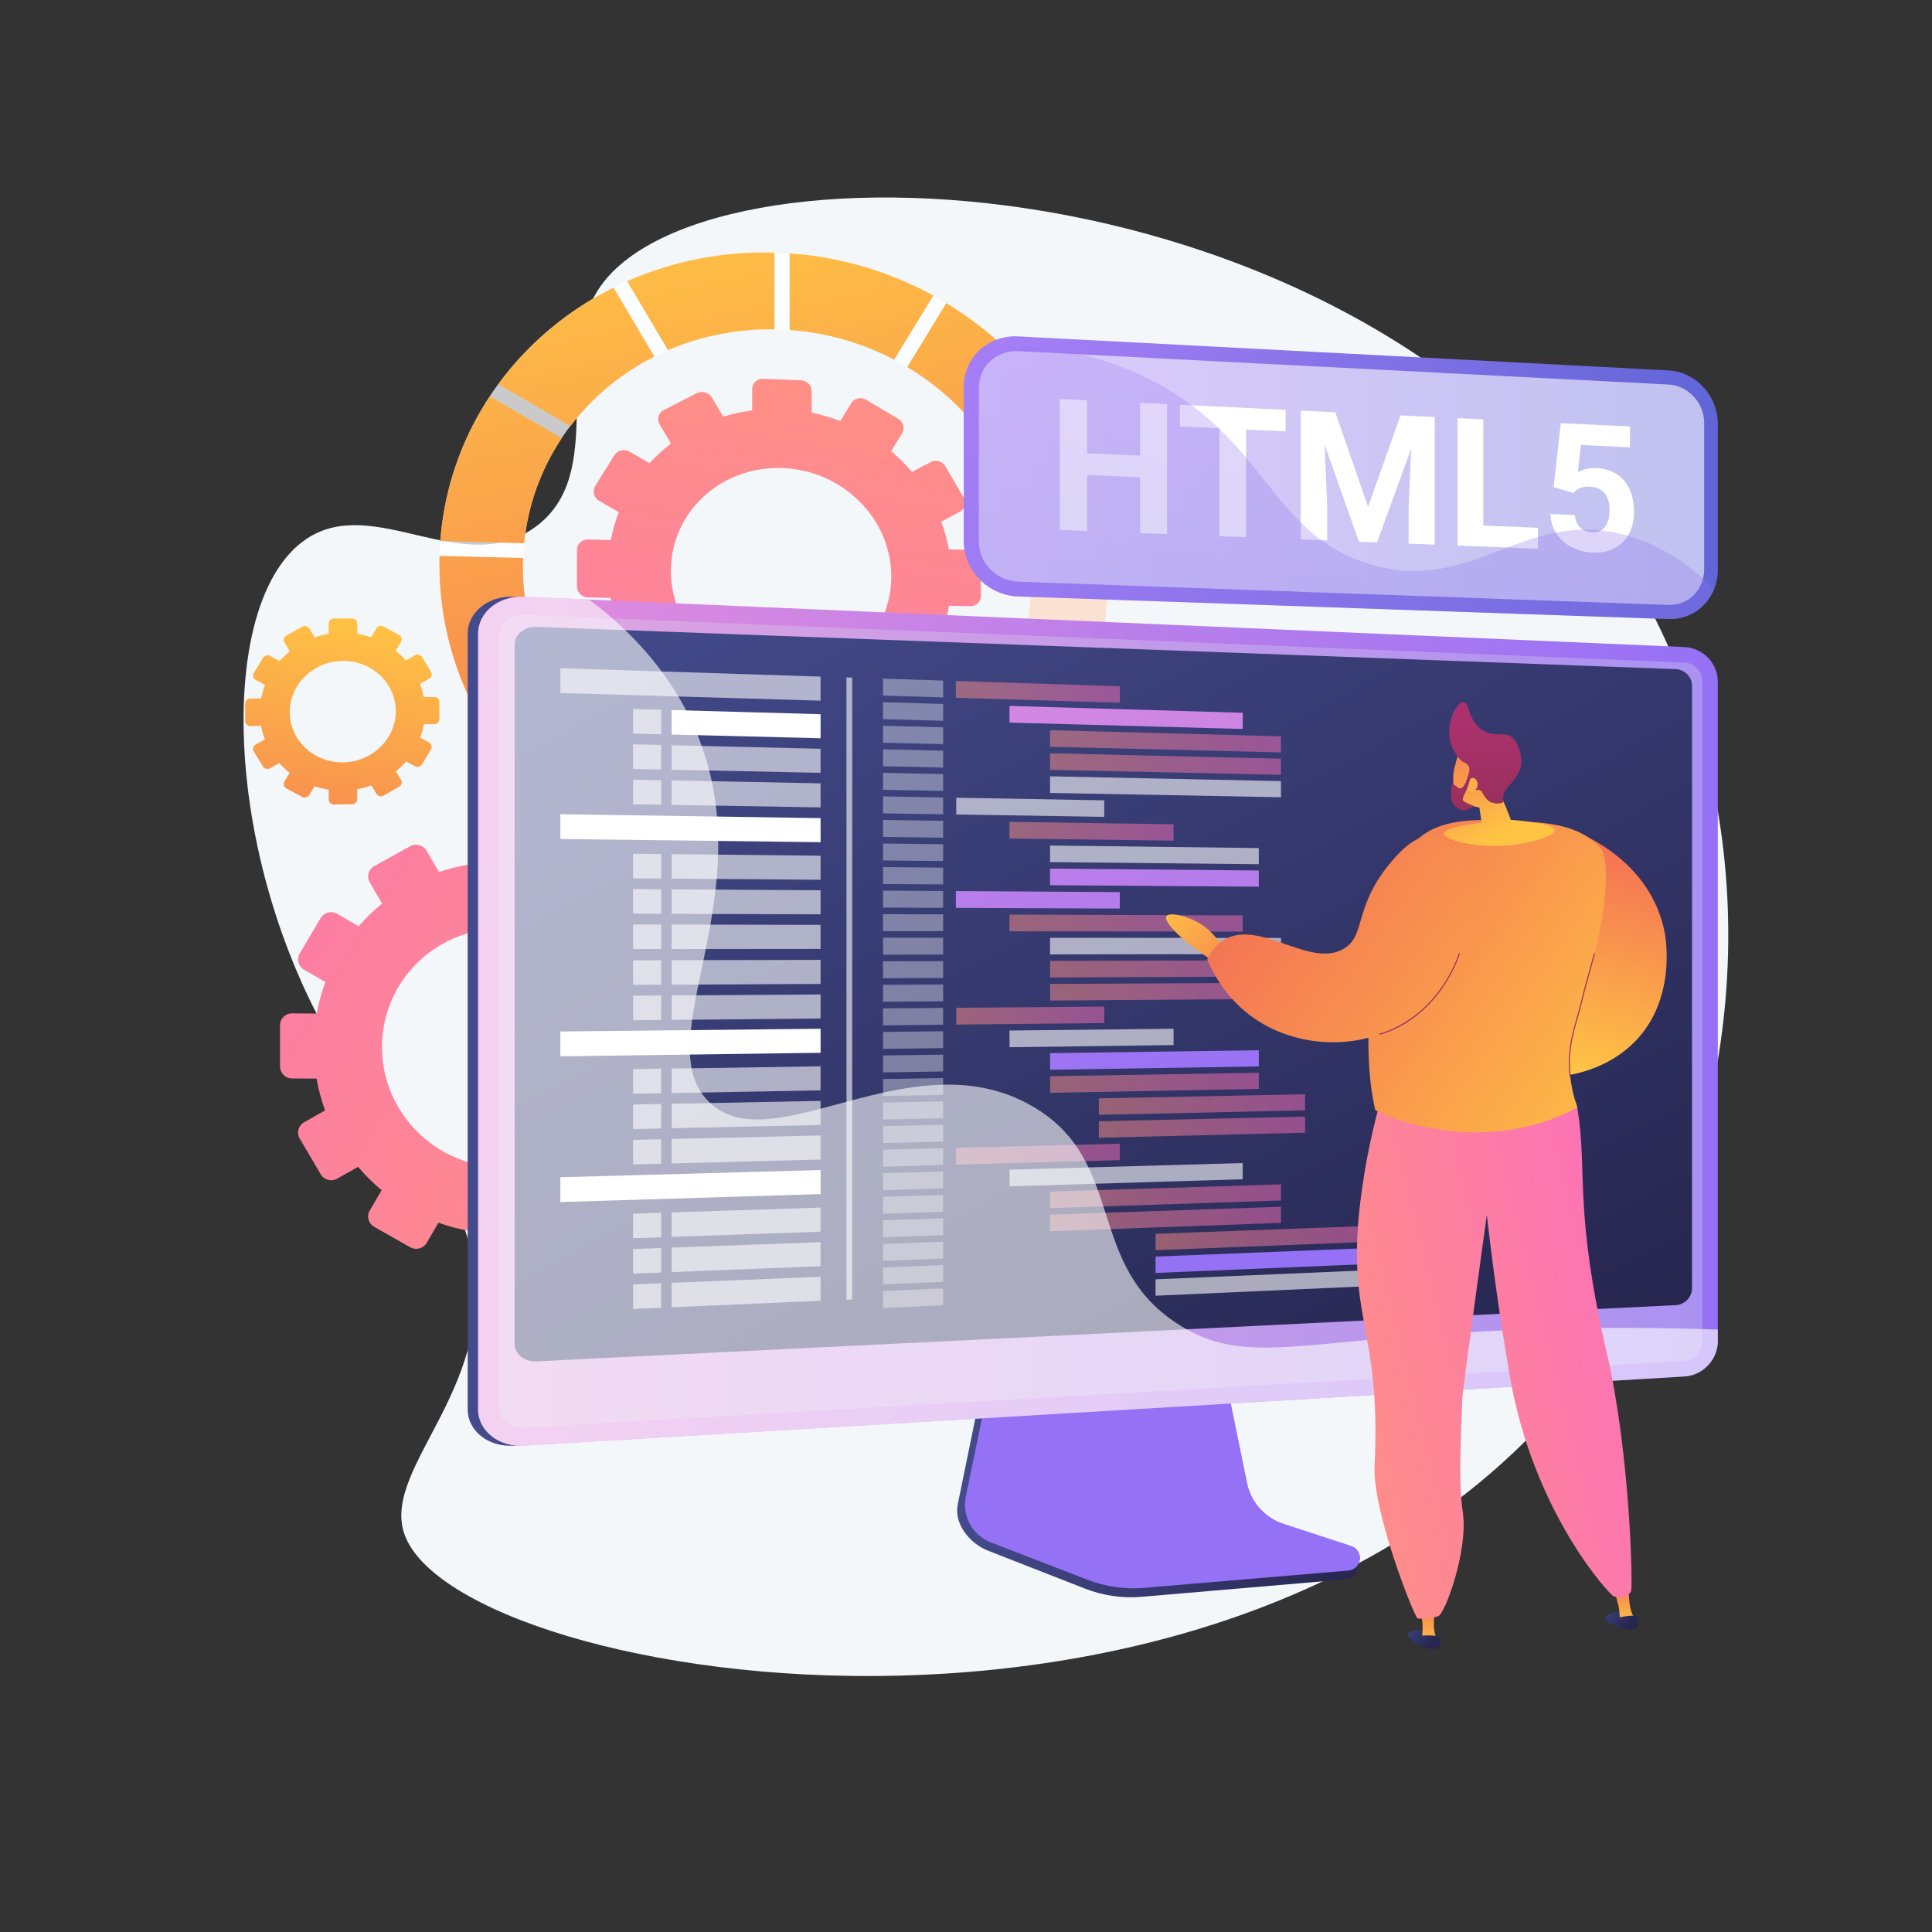 <?xml version="1.0" encoding="utf-8"?>
<!-- Generator: Adobe Illustrator 27.5.0, SVG Export Plug-In . SVG Version: 6.00 Build 0)  -->
<svg version="1.1" xmlns="http://www.w3.org/2000/svg" xmlns:xlink="http://www.w3.org/1999/xlink" x="0px" y="0px"
	 viewBox="0 0 3710 3710" style="enable-background:new 0 0 3710 3710;" xml:space="preserve">
<rect x="0" y="0" width="3710" height="3710" fill="#333333" stroke="none"/>
<g id="Background">
	<g>
		<g>
			<rect style="fill:transparent" width="3710" height="3710"/>
		</g>
	</g>
</g>
<g id="Illustration">
	<g>
		<path style="fill:#F4F7FA;" d="M1153.077,549.893c-95.756,137.08,16.52,359.319-125.565,462.414
			c-138.309,100.356-308.217-64.141-438.564,22.245c-193.363,128.148-158.051,714.527,124.656,1078.857
			c85.02,109.566,156.059,152.198,187.521,276.112c67.56,266.076-169.879,424.354-124.695,555.951
			c101.739,296.307,1666.406,544.944,2294.22-345.558c293.215-415.901,337.086-1016.466,75.108-1472.598
			C2672.367,303.09,1367.936,242.311,1153.077,549.893z"/>
		<g>
			<linearGradient id="SVGID_1_" gradientUnits="userSpaceOnUse" x1="1429.812" y1="2294.869" x2="-76.348" y2="1382.379">
				<stop  offset="0" style="stop-color:#FF9085"/>
				<stop  offset="1" style="stop-color:#FB6FBB"/>
			</linearGradient>
			<path style="fill:url(#SVGID_1_);" d="M1364.048,1952.665l-45.515-0.381c-3.665-20.6-9.011-40.638-16.07-59.889l39.481-22.361
				c10.772-6.101,14.462-19.822,8.244-30.65l-38.924-67.793c-6.232-10.852-20.039-14.724-30.843-8.641l-39.999,22.52
				c-13.334-15.912-28.009-30.69-43.886-44.134l23.203-39.697c6.256-10.704,2.543-24.562-8.296-30.957l-67.913-40.067
				c-10.88-6.419-24.8-2.938-31.088,7.786l-23.354,39.818c-19.335-7.253-39.49-12.837-60.249-16.752v-46.641
				c0-12.521-10.24-22.844-22.879-23.057l-79.206-1.334c-12.692-0.213-22.988,9.794-22.988,22.352v46.779
				c-20.903,3.296-41.236,8.294-60.779,15.005l-23.652-40.794c-6.377-11.001-20.51-14.962-31.57-8.844l-69.285,38.333
				c-11.1,6.141-14.907,20.059-8.495,31.078l23.741,40.809c-16.243,13.17-31.273,27.742-44.951,43.517l-41.132-23.866
				c-11.137-6.462-25.387-2.896-31.823,7.97l-40.298,68.03c-6.453,10.89-2.624,24.948,8.547,31.391l40.841,23.559
				c-7.291,19.425-12.815,39.696-16.603,60.577l-47.169-0.396c-12.912-0.108-23.387,10.072-23.387,22.74v79.214
				c0,12.666,10.475,22.991,23.387,23.062l46.795,0.256c3.681,21.054,9.147,41.508,16.369,61.151l-40.232,22.652
				c-11.171,6.289-15,20.292-8.547,31.272l40.298,68.588c6.437,10.955,20.686,14.718,31.823,8.41l39.927-22.613
				c13.764,16.229,28.954,31.219,45.354,44.824l-22.939,39.112c-6.412,10.93-2.606,24.901,8.495,31.195l69.285,39.292
				c11.06,6.272,25.192,2.504,31.57-8.407l22.65-38.752c19.848,7.153,40.524,12.531,61.781,16.176v44.735
				c0,12.558,10.296,22.709,22.988,22.671l79.206-0.237c12.639-0.038,22.879-10.22,22.879-22.741v-44.603
				c21.111-3.689,41.604-9.096,61.239-16.253l22.364,38.438c6.288,10.809,20.208,14.486,31.088,8.217l67.913-39.127
				c10.84-6.246,14.553-20.052,8.296-30.843l-22.418-38.665c16.033-13.432,30.86-28.213,44.278-44.202l38.823,22.396
				c10.804,6.232,24.611,2.552,30.843-8.214l38.924-67.254c6.218-10.742,2.528-24.514-8.244-30.764l-38.891-22.566
				c6.992-19.268,12.281-39.337,15.841-60.006l45.153,0.247c12.424,0.067,22.492-9.942,22.492-22.357v-77.644
				C1386.54,1962.918,1376.472,1952.769,1364.048,1952.665z M966.395,1782.974c127.519,1.57,230.332,104.936,230.332,230.884
				c0,125.947-102.813,227.894-230.332,227.704c-128.291-0.191-232.863-103.569-232.863-230.9
				C733.532,1883.33,838.104,1781.395,966.395,1782.974z"/>
			<g>
				
					<linearGradient id="SVGID_00000070086604787449921910000017159486712021491078_" gradientUnits="userSpaceOnUse" x1="1561.985" y1="715.158" x2="1338.463" y2="2014.378">
					<stop  offset="0" style="stop-color:#FF9085"/>
					<stop  offset="1" style="stop-color:#FB6FBB"/>
				</linearGradient>
				<path style="fill:url(#SVGID_00000070086604787449921910000017159486712021491078_);" d="M1863.221,1055.994l-41.19-1.128
					c-3.319-18.227-8.16-35.99-14.555-53.091l35.748-18.995c9.748-5.18,13.086-17.202,7.46-26.861l-35.237-60.502
					c-5.644-9.691-18.153-13.375-27.944-8.222l-36.274,19.092c-12.101-14.304-25.422-27.636-39.842-39.819l21.07-34.583
					c5.679-9.322,2.309-21.63-7.532-27.498l-61.718-36.807c-9.898-5.903-22.565-3.119-28.29,6.226l-21.264,34.717
					c-17.615-6.813-35.987-12.171-54.92-16.067v-41.273c0-11.08-9.343-20.437-20.877-20.899l-72.371-2.896
					c-11.611-0.465-21.032,8.182-21.032,19.313v41.461c-19.135,2.485-37.758,6.493-55.667,12.038l-21.686-36.688
					c-5.85-9.897-18.816-13.715-28.965-8.522l-63.654,32.575c-10.209,5.224-13.709,17.511-7.813,27.435l21.83,36.739
					c-14.932,11.374-28.757,24.021-41.341,37.771l-37.871-22.033c-10.261-5.97-23.394-3.084-29.328,6.455l-37.173,59.75
					c-5.955,9.571-2.421,22.156,7.887,28.101l37.665,21.722c-6.722,17.145-11.814,35.079-15.308,53.589l-43.522-1.192
					c-11.924-0.326-21.599,8.553-21.599,19.833v70.54c0,11.28,9.675,20.647,21.599,20.922l43.177,0.994
					c3.395,18.791,8.435,37.075,15.092,54.663l-37.104,19.529c-10.308,5.425-13.843,17.833-7.887,27.704l37.173,61.623
					c5.934,9.838,19.067,13.385,29.328,7.933l36.762-19.535c12.665,14.621,26.635,28.154,41.714,40.469l-21.093,34.435
					c-5.896,9.626-2.396,22.09,7.813,27.828l63.654,35.783c10.149,5.705,23.115,2.54,28.965-7.062l20.768-34.088
					c18.188,6.604,37.126,11.642,56.585,15.148v39.65c0,11.131,9.421,20.253,21.032,20.373l72.371,0.752
					c11.535,0.12,20.877-8.766,20.877-19.846v-39.469c19.253-2.993,37.934-7.51,55.821-13.585l20.363,34.271
					c5.725,9.633,18.392,13.055,28.29,7.652l61.718-33.696c9.841-5.373,13.211-17.511,7.532-27.119l-20.357-34.439
					c14.56-11.638,28.02-24.479,40.196-38.402l35.207,20.306c9.792,5.647,22.301,2.594,27.944-6.813l35.237-58.726
					c5.625-9.376,2.287-21.566-7.46-27.237l-35.213-20.486c6.333-16.883,11.123-34.496,14.348-52.661l40.862,0.941
					c11.237,0.258,20.339-8.398,20.339-19.335v-68.395C1883.56,1065.417,1874.458,1056.302,1863.221,1055.994z M1501.723,898.764
					c116.326,3.869,209.838,97.135,209.838,208.349c0,111.214-93.512,199.774-209.838,197.787
					c-117.413-2.005-213.404-95.334-213.404-208.439S1384.31,894.859,1501.723,898.764z"/>
				<g>
					<path style="opacity:0.74;fill:#FFFFFF;" d="M1501.723,485.595c-359.192-17.856-658.006,250.003-658.006,598.749
						c0,348.746,298.815,631.667,658.006,631.916c349.201,0.243,625.235-268.199,625.235-599.575S1850.924,502.954,1501.723,485.595
						z M1501.723,1569.118c-272.368-1.785-497.541-217.031-497.541-480.729s225.173-467.594,497.541-455.651
						c266.585,11.69,478.573,226.606,478.573,480.251S1768.307,1570.865,1501.723,1569.118z"/>
					<g>
						
							<linearGradient id="SVGID_00000106861101449640742840000007132821734743226242_" gradientUnits="userSpaceOnUse" x1="879.934" y1="432.265" x2="1169.578" y2="1904.225">
							<stop  offset="0" style="stop-color:#FFC444"/>
							<stop  offset="0.996" style="stop-color:#F36F56"/>
						</linearGradient>
						<path style="fill:url(#SVGID_00000106861101449640742840000007132821734743226242_);" d="M1065.36,1317.114l-138.216,73.017
							c53.832,92.225,130.866,170.319,223.136,226.955l78.741-128.715C1161.228,1444.915,1104.755,1386.107,1065.36,1317.114z"/>
						
							<linearGradient id="SVGID_00000013180893201958869590000012322269489982894475_" gradientUnits="userSpaceOnUse" x1="1796.013" y1="300.154" x2="2079.211" y2="1739.36">
							<stop  offset="0" style="stop-color:#FFC444"/>
							<stop  offset="0.996" style="stop-color:#F36F56"/>
						</linearGradient>
						<path style="fill:url(#SVGID_00000013180893201958869590000012322269489982894475_);" d="M1895.323,846.961l128.455-67.696
							c-52.681-79.145-123.337-146.851-206.569-197.297l-75.056,122.857C1803.175,741.346,1855.446,789.986,1895.323,846.961z"/>
						
							<linearGradient id="SVGID_00000110436705404438920910000014688148722173437621_" gradientUnits="userSpaceOnUse" x1="1048.038" y1="412.633" x2="1330.846" y2="1849.857">
							<stop  offset="0" style="stop-color:#FFC444"/>
							<stop  offset="0.996" style="stop-color:#F36F56"/>
						</linearGradient>
						<path style="fill:url(#SVGID_00000110436705404438920910000014688148722173437621_);" d="M1095.382,818.259
							c42.362-55.634,97.472-101.328,161.216-133.523l-78.495-132.458c-88.178,44.011-163.985,107.696-221.088,185.575
							L1095.382,818.259z"/>
						
							<linearGradient id="SVGID_00000129912861720642210540000001940660938202423445_" gradientUnits="userSpaceOnUse" x1="793.9" y1="435.092" x2="1086.602" y2="1922.594">
							<stop  offset="0" style="stop-color:#FFC444"/>
							<stop  offset="0.996" style="stop-color:#F36F56"/>
						</linearGradient>
						<path style="fill:url(#SVGID_00000129912861720642210540000001940660938202423445_);" d="M1004.182,1088.389
							c0-5.641,0.246-11.219,0.452-16.807l-160.671-4.155c-0.159,5.62-0.246,11.258-0.246,16.918
							c0,100.278,25.013,195.514,69.332,280.277l138.802-73.148C1021.348,1229.558,1004.182,1160.706,1004.182,1088.389z"/>
						
							<linearGradient id="SVGID_00000091723725049509332720000009144644029160378497_" gradientUnits="userSpaceOnUse" x1="1853.231" y1="298.318" x2="2132.777" y2="1718.963">
							<stop  offset="0" style="stop-color:#FFC444"/>
							<stop  offset="0.996" style="stop-color:#F36F56"/>
						</linearGradient>
						<path style="opacity:0.25;fill:url(#SVGID_00000091723725049509332720000009144644029160378497_);" d="M1980.296,1112.989
							c0,69.56-15.903,135.15-44.264,193.782l127.998,74.381c40.302-79.509,62.927-169.184,62.927-264.468
							c0-5.378-0.079-10.739-0.222-16.087l-146.857-3.798C1980.069,1102.186,1980.296,1107.563,1980.296,1112.989z"/>
						
							<linearGradient id="SVGID_00000150075347606742353210000011111677734008399795_" gradientUnits="userSpaceOnUse" x1="1690.4" y1="333.936" x2="1968.374" y2="1746.592">
							<stop  offset="0" style="stop-color:#FFC444"/>
							<stop  offset="0.996" style="stop-color:#F36F56"/>
						</linearGradient>
						<path style="opacity:0.25;fill:url(#SVGID_00000150075347606742353210000011111677734008399795_);" d="M1923.427,1331.108
							c-36.905,65.654-90.201,121.433-154.802,162.479l74.969,126.675c86.693-53.897,158.133-127.895,207.559-215.093
							L1923.427,1331.108z"/>
						
							<linearGradient id="SVGID_00000144307421075091979330000000352610963626454400_" gradientUnits="userSpaceOnUse" x1="1887.112" y1="294.647" x2="2167.126" y2="1717.67">
							<stop  offset="0" style="stop-color:#FFC444"/>
							<stop  offset="0.996" style="stop-color:#F36F56"/>
						</linearGradient>
						<path style="fill:url(#SVGID_00000144307421075091979330000000352610963626454400_);" d="M1910.852,870.455
							c36.72,59.571,60.401,127.155,67.286,198.941l147.227,3.971c-7.051-97.54-37.719-189.536-86.592-270.491L1910.852,870.455z"/>
						
							<linearGradient id="SVGID_00000060713523503266753720000010019177499680471189_" gradientUnits="userSpaceOnUse" x1="1094.643" y1="396.755" x2="1383.254" y2="1863.468">
							<stop  offset="0" style="stop-color:#FFC444"/>
							<stop  offset="0.996" style="stop-color:#F36F56"/>
						</linearGradient>
						<path style="opacity:0.25;fill:url(#SVGID_00000060713523503266753720000010019177499680471189_);" d="M1487.186,1568.67
							c-84.267-2.924-163.677-26.258-232.937-65.21l-78.493,128.481c92.697,51.426,198.965,81.655,311.429,84.133V1568.67z"/>
						
							<linearGradient id="SVGID_00000037682516012261848170000006366801302704664728_" gradientUnits="userSpaceOnUse" x1="1413.093" y1="380.67" x2="1692.363" y2="1799.913">
							<stop  offset="0" style="stop-color:#FFC444"/>
							<stop  offset="0.996" style="stop-color:#F36F56"/>
						</linearGradient>
						<path style="opacity:0.25;fill:url(#SVGID_00000037682516012261848170000006366801302704664728_);" d="M1744.413,1507.911
							c-66.97,37.178-144.655,59.146-228.167,60.95v147.233c111.208-2.298,214.492-31.81,303.193-81.577L1744.413,1507.911z"/>
						
							<linearGradient id="SVGID_00000132785323133392958270000016146529866384030854_" gradientUnits="userSpaceOnUse" x1="1317.938" y1="371.312" x2="1596.827" y2="1788.617">
							<stop  offset="0" style="stop-color:#FFC444"/>
							<stop  offset="0.996" style="stop-color:#F36F56"/>
						</linearGradient>
						<path style="fill:url(#SVGID_00000132785323133392958270000016146529866384030854_);" d="M1282.686,672.495
							c62.247-26.884,131.558-41.188,204.5-40.042V485.049c-101.092-2.868-197.185,16.936-282.924,54.934L1282.686,672.495z"/>
						
							<linearGradient id="SVGID_00000176759433791894386510000005379350783557879179_" gradientUnits="userSpaceOnUse" x1="861.517" y1="428.723" x2="1153.911" y2="1914.661">
							<stop  offset="0" style="stop-color:#FFC444"/>
							<stop  offset="0.996" style="stop-color:#F36F56"/>
						</linearGradient>
						<path style="fill:url(#SVGID_00000176759433791894386510000005379350783557879179_);" d="M1006.514,1043.191
							c7.435-74.182,32.942-142.759,72.297-201.817l-138.141-80.097c-53.557,80.946-87.388,175.404-95.191,277.572
							L1006.514,1043.191z"/>
						
							<linearGradient id="SVGID_00000019648554072304425770000015984103354980908178_" gradientUnits="userSpaceOnUse" x1="1598.476" y1="317.113" x2="1893.57" y2="1816.775">
							<stop  offset="0" style="stop-color:#FFC444"/>
							<stop  offset="0.996" style="stop-color:#F36F56"/>
						</linearGradient>
						<path style="fill:url(#SVGID_00000019648554072304425770000015984103354980908178_);" d="M1516.247,633.727
							c72.352,5.209,140.333,25.307,200.757,56.967l75.295-123.08c-82.364-45.199-175.999-74.01-276.052-81.12V633.727z"/>
					</g>
				</g>
			</g>
			
				<linearGradient id="SVGID_00000061466121030420047820000009881829613666168234_" gradientUnits="userSpaceOnUse" x1="689.155" y1="1180.542" x2="581.552" y2="1805.983">
				<stop  offset="0" style="stop-color:#FFC444"/>
				<stop  offset="0.996" style="stop-color:#F36F56"/>
			</linearGradient>
			<path style="fill:url(#SVGID_00000061466121030420047820000009881829613666168234_);" d="M833.783,1338.393l-20.092,0.165
				c-1.616-8.743-3.976-17.234-7.09-25.376l17.424-9.811c4.755-2.678,6.385-8.547,3.639-13.112l-17.18-28.566
				c-2.75-4.572-8.842-6.113-13.607-3.441l-17.639,9.89c-5.878-6.669-12.347-12.843-19.344-18.439l10.226-17.069
				c2.758-4.603,1.122-10.469-3.657-13.103l-29.918-16.501c-4.791-2.641-10.92-1.049-13.688,3.559l-10.278,17.114
				c-8.508-2.93-17.374-5.145-26.504-6.643v-19.819c0-5.321-4.502-9.625-10.059-9.612l-34.803,0.076
				c-5.575,0.012-10.095,4.345-10.095,9.678v19.862c-9.177,1.565-18.1,3.848-26.676,6.851l-10.376-17.126
				c-2.798-4.617-8.995-6.185-13.844-3.501l-30.365,16.813c-4.863,2.691-6.529,8.624-3.721,13.246l10.401,17.125
				c-7.115,5.712-13.699,12.006-19.689,18.801l-18.008-9.806c-4.875-2.655-11.11-1.034-13.927,3.622l-17.627,29.135
				c-2.821,4.663-1.147,10.591,3.738,13.239l17.865,9.686c-3.19,8.287-5.606,16.919-7.264,25.796l-20.63,0.17
				c-5.645,0.046-10.224,4.434-10.224,9.801v33.559c0,5.367,4.579,9.67,10.224,9.612l20.466-0.211
				c1.611,8.898,4.002,17.531,7.162,25.809l-17.599,9.867c-4.885,2.739-6.559,8.698-3.738,13.309l17.627,28.808
				c2.817,4.604,9.052,6.108,13.927,3.363l17.479-9.843c6.028,6.795,12.681,13.056,19.867,18.724l-10.05,16.731
				c-2.808,4.676-1.142,10.577,3.721,13.178l30.365,16.25c4.849,2.594,11.046,0.911,13.844-3.758l9.937-16.585
				c8.708,2.915,17.783,5.072,27.115,6.49v18.995c0,5.333,4.52,9.582,10.095,9.49l34.803-0.569
				c5.557-0.091,10.059-4.478,10.059-9.799v-18.953c9.284-1.697,18.3-4.12,26.939-7.283l9.843,16.205
				c2.768,4.558,8.897,6.037,13.688,3.307l29.918-17.056c4.778-2.723,6.415-8.62,3.657-13.172l-9.88-16.308
				c7.066-5.815,13.6-12.198,19.516-19.088l17.121,9.281c4.766,2.584,10.858,0.93,13.607-3.693l17.18-28.885
				c2.745-4.615,1.116-10.454-3.639-13.044l-17.164-9.346c3.085-8.249,5.419-16.829,6.991-25.651l19.931-0.205
				c5.487-0.057,9.933-4.389,9.933-9.677v-33.066C843.716,1342.598,839.27,1338.348,833.783,1338.393z M658.626,1269.169
				c56.076-0.304,101.352,42.882,101.352,96.458c0,53.575-45.276,97.602-101.352,98.34c-56.327,0.741-102.174-42.44-102.174-96.449
				C556.451,1313.507,602.298,1269.474,658.626,1269.169z"/>
		</g>
		<g>
			<g>
				
					<linearGradient id="SVGID_00000136390872197683042240000006892571111556769720_" gradientUnits="userSpaceOnUse" x1="1837.981" y1="2836.194" x2="2611.264" y2="2836.194">
					<stop  offset="0" style="stop-color:#444B8C"/>
					<stop  offset="0.996" style="stop-color:#26264F"/>
				</linearGradient>
				<path style="fill:url(#SVGID_00000136390872197683042240000006892571111556769720_);" d="M2460.172,2941.694
					c-35.697-11.84-62.378-42.136-69.902-79.373l-51.956-257.148l-444.45,15.783l-54.699,267.89
					c-7.661,37.518,23.005,75.158,58.322,88.976l185.948,72.755c34.585,13.532,71.761,18.922,108.711,15.761l392.975-33.618
					c11.488-0.983,20.702-10.013,22.039-21.598c1.337-11.585,9.386-24.593-1.568-28.227L2460.172,2941.694z"/>
				
					<linearGradient id="SVGID_00000026138322522983826960000009877511516814278575_" gradientUnits="userSpaceOnUse" x1="2224.501" y1="3601.078" x2="2230.899" y2="3057.156">
					<stop  offset="0.004" style="stop-color:#E38DDD"/>
					<stop  offset="1" style="stop-color:#9571F6"/>
				</linearGradient>
				<path style="fill:url(#SVGID_00000026138322522983826960000009877511516814278575_);" d="M2464.57,2926.055
					c-35.661-11.692-62.315-41.607-69.831-78.376l-51.904-253.915l-433.615,15.601l-54.644,264.522
					c-7.653,37.046,12.596,74.196,47.877,87.841l185.761,71.84c34.551,13.362,71.689,18.684,108.602,15.563l392.579-33.196
					c11.476-0.97,20.682-9.887,22.017-21.327c1.336-11.439-5.568-22.237-16.512-25.825L2464.57,2926.055z"/>
			</g>
			<g>
				<g>
					
						<linearGradient id="SVGID_00000146475267294803392860000016327736353542322822_" gradientUnits="userSpaceOnUse" x1="898.066" y1="1961.05" x2="3278.67" y2="1961.05">
						<stop  offset="0" style="stop-color:#444B8C"/>
						<stop  offset="0.996" style="stop-color:#26264F"/>
					</linearGradient>
					<path style="fill:url(#SVGID_00000146475267294803392860000016327736353542322822_);" d="M985.694,2776.086
						c-48.197,2.874-87.628-28.394-87.628-69.715V1217.07c0-41.321,39.43-73.23,87.628-71.142l2238.605,154.977
						c35.385,1.533,54.372-27.032,54.372,8.111v1266.64c0,35.143-28.653,65.443-64.038,67.553L985.694,2776.086z"/>
					
						<linearGradient id="SVGID_00000134217624084816685020000013726325235026083981_" gradientUnits="userSpaceOnUse" x1="918.098" y1="1961.05" x2="3298.702" y2="1961.05">
						<stop  offset="0.004" style="stop-color:#E38DDD"/>
						<stop  offset="1" style="stop-color:#9571F6"/>
					</linearGradient>
					<path style="fill:url(#SVGID_00000134217624084816685020000013726325235026083981_);" d="M1005.725,2776.086
						c-48.197,2.874-87.628-28.394-87.628-69.715V1217.07c0-41.321,39.43-73.23,87.628-71.142l2228.939,96.578
						c35.385,1.533,64.038,31.367,64.038,66.509v1266.64c0,35.143-28.652,65.443-64.038,67.553L1005.725,2776.086z"/>
					<path style="opacity:0.3;fill:#D8DEE8;" d="M3234.665,1272.315l-2228.939-91.695c-25.767-1.06-46.716,15.965-46.716,38.03
						v1158.284v327.19c0,22.065,20.95,38.748,46.716,37.269l2228.939-127.995c18.966-1.089,34.303-17.255,34.303-36.111v-289.549
						v-979.871C3268.968,1289.012,3253.631,1273.095,3234.665,1272.315z"/>
				</g>
				<g>
					
						<linearGradient id="SVGID_00000172435981444129867070000017835687407942872238_" gradientUnits="userSpaceOnUse" x1="1553.027" y1="911.101" x2="2606.503" y2="2843.304">
						<stop  offset="0" style="stop-color:#444B8C"/>
						<stop  offset="0.996" style="stop-color:#26264F"/>
					</linearGradient>
					<path style="fill:url(#SVGID_00000172435981444129867070000017835687407942872238_);" d="M3218.102,2506.22l-2188.219,108.016
						c-22.968,1.134-41.634-14.049-41.634-33.914V1238.16c0-19.865,18.667-35.276,41.634-34.424l2188.219,81.224
						c17.173,0.638,31.064,15.03,31.064,32.149v1156.582C3249.166,2490.809,3235.275,2505.372,3218.102,2506.22z"/>
					<polygon style="opacity:0.6;fill:#FFFFFF;" points="1575.765,1345.479 1076.027,1330.781 1076.027,1283.134 1575.765,1299.297 
											"/>
					<polygon style="opacity:0.36;fill:#FFFFFF;" points="1811.109,1339.22 1695.665,1335.727 1695.665,1303.174 1811.109,1306.908 
											"/>
					<polygon style="opacity:0.36;fill:#FFFFFF;" points="1811.109,1384.115 1695.665,1380.955 1695.665,1348.403 
						1811.109,1351.803 					"/>
					
						<linearGradient id="SVGID_00000045586164306023261800000017860523393024203699_" gradientUnits="userSpaceOnUse" x1="2114.814" y1="1087.643" x2="2303.92" y2="2240.284">
						<stop  offset="0.004" style="stop-color:#E38DDD"/>
						<stop  offset="1" style="stop-color:#9571F6"/>
					</linearGradient>
					<polygon style="fill:url(#SVGID_00000045586164306023261800000017860523393024203699_);" points="2386.416,1399.862 
						1938.543,1387.603 1938.543,1355.556 2386.416,1368.746 					"/>
					
						<linearGradient id="SVGID_00000064314926967635186250000007772113954259204780_" gradientUnits="userSpaceOnUse" x1="2016.439" y1="1423.521" x2="2459.858" y2="1423.521">
						<stop  offset="0" style="stop-color:#FF9085"/>
						<stop  offset="1" style="stop-color:#FB6FBB"/>
					</linearGradient>
					<polygon style="opacity:0.5;fill:url(#SVGID_00000064314926967635186250000007772113954259204780_);" points="
						2459.858,1444.891 2016.439,1434.036 2016.439,1402.151 2459.858,1413.928 					"/>
					
						<linearGradient id="SVGID_00000174580702169668576400000007525497275614936994_" gradientUnits="userSpaceOnUse" x1="2016.439" y1="1467.181" x2="2459.858" y2="1467.181">
						<stop  offset="0" style="stop-color:#FF9085"/>
						<stop  offset="1" style="stop-color:#FB6FBB"/>
					</linearGradient>
					<polygon style="opacity:0.5;fill:url(#SVGID_00000174580702169668576400000007525497275614936994_);" points="
						2459.858,1487.91 2016.439,1478.337 2016.439,1446.452 2459.858,1456.948 					"/>
					<polygon style="opacity:0.6;fill:#FFFFFF;" points="2459.858,1530.929 2016.439,1522.639 2016.439,1490.754 2459.858,1499.967 
											"/>
					<polygon style="opacity:0.36;fill:#FFFFFF;" points="1811.109,1429.01 1695.665,1426.184 1695.665,1393.631 1811.109,1396.698 
											"/>
					<polygon style="opacity:0.36;fill:#FFFFFF;" points="1811.109,1473.905 1695.665,1471.412 1695.665,1438.86 1811.109,1441.592 
											"/>
					<polygon style="opacity:0.36;fill:#FFFFFF;" points="1811.109,1518.799 1695.665,1516.641 1695.665,1484.088 
						1811.109,1486.487 					"/>
					<polygon style="opacity:0.36;fill:#FFFFFF;" points="1811.109,1563.694 1695.665,1561.87 1695.665,1529.317 1811.109,1531.382 
											"/>
					<polygon style="opacity:0.6;fill:#FFFFFF;" points="2120.46,1568.584 1836.301,1564.092 1836.301,1531.833 2120.46,1536.915 
											"/>
					<polygon style="opacity:0.36;fill:#FFFFFF;" points="1811.109,1608.589 1695.665,1607.098 1695.665,1574.545 
						1811.109,1576.277 					"/>
					<polygon style="opacity:0.36;fill:#FFFFFF;" points="1811.109,1653.484 1695.665,1652.327 1695.665,1619.774 
						1811.109,1621.171 					"/>
					<polygon style="opacity:0.36;fill:#FFFFFF;" points="1811.109,1698.379 1695.665,1697.555 1695.665,1665.002 
						1811.109,1666.066 					"/>
					
						<linearGradient id="SVGID_00000180348742108603256340000010312215537428526246_" gradientUnits="userSpaceOnUse" x1="1938.543" y1="1596.246" x2="2253.595" y2="1596.246">
						<stop  offset="0" style="stop-color:#FF9085"/>
						<stop  offset="1" style="stop-color:#FB6FBB"/>
					</linearGradient>
					<polygon style="opacity:0.5;fill:url(#SVGID_00000180348742108603256340000010312215537428526246_);" points="
						2253.595,1614.304 1938.543,1610.235 1938.543,1578.188 2253.595,1582.912 					"/>
					<polygon style="opacity:0.6;fill:#FFFFFF;" points="2417.271,1659.56 2016.439,1655.542 2016.439,1623.657 2417.271,1628.509 
											"/>
					
						<linearGradient id="SVGID_00000056412208272052554140000004795758156474384519_" gradientUnits="userSpaceOnUse" x1="2118.842" y1="1088.338" x2="2291.871" y2="2142.988">
						<stop  offset="0.004" style="stop-color:#E38DDD"/>
						<stop  offset="1" style="stop-color:#9571F6"/>
					</linearGradient>
					<polygon style="fill:url(#SVGID_00000056412208272052554140000004795758156474384519_);" points="2417.271,1702.702 
						2016.439,1699.843 2016.439,1667.958 2417.271,1671.651 					"/>
					<polygon style="opacity:0.36;fill:#FFFFFF;" points="1811.109,1743.273 1695.665,1742.784 1695.665,1710.231 
						1811.109,1710.961 					"/>
					<polygon style="opacity:0.36;fill:#FFFFFF;" points="1811.109,1788.168 1695.665,1788.012 1695.665,1755.459 
						1811.109,1755.856 					"/>
					<polygon style="opacity:0.36;fill:#FFFFFF;" points="1811.109,1833.063 1695.665,1833.241 1695.665,1800.688 1811.109,1800.75 
											"/>
					<polygon style="opacity:0.36;fill:#FFFFFF;" points="1811.109,1877.958 1695.665,1878.469 1695.665,1845.917 
						1811.109,1845.645 					"/>
					<polygon style="opacity:0.36;fill:#FFFFFF;" points="1811.109,1922.852 1695.665,1923.698 1695.665,1891.145 1811.109,1890.54 
											"/>
					<polygon style="opacity:0.36;fill:#FFFFFF;" points="1811.109,1967.747 1695.665,1968.926 1695.665,1936.374 
						1811.109,1935.435 					"/>
					<polygon style="opacity:0.36;fill:#FFFFFF;" points="1811.109,2012.642 1695.665,2014.155 1695.665,1981.602 
						1811.109,1980.329 					"/>
					<polygon style="opacity:0.36;fill:#FFFFFF;" points="1811.109,2057.537 1695.665,2059.383 1695.665,2026.831 
						1811.109,2025.224 					"/>
					<polygon style="opacity:0.36;fill:#FFFFFF;" points="1811.109,2102.431 1695.665,2104.612 1695.665,2072.059 
						1811.109,2070.119 					"/>
					<polygon style="opacity:0.36;fill:#FFFFFF;" points="1811.109,2147.326 1695.665,2149.84 1695.665,2117.288 1811.109,2115.014 
											"/>
					<polygon style="opacity:0.36;fill:#FFFFFF;" points="1811.109,2192.221 1695.665,2195.069 1695.665,2162.516 
						1811.109,2159.908 					"/>
					<polygon style="opacity:0.36;fill:#FFFFFF;" points="1811.109,2237.115 1695.665,2240.297 1695.665,2207.745 
						1811.109,2204.803 					"/>
					<polygon style="opacity:0.36;fill:#FFFFFF;" points="1811.109,2282.01 1695.665,2285.526 1695.665,2252.973 1811.109,2249.698 
											"/>
					<polygon style="opacity:0.36;fill:#FFFFFF;" points="1811.109,2326.905 1695.665,2330.754 1695.665,2298.202 
						1811.109,2294.593 					"/>
					<polygon style="opacity:0.36;fill:#FFFFFF;" points="1811.109,2371.8 1695.665,2375.983 1695.665,2343.43 1811.109,2339.488 
											"/>
					<polygon style="opacity:0.36;fill:#FFFFFF;" points="1811.109,2416.695 1695.665,2421.211 1695.665,2388.659 
						1811.109,2384.382 					"/>
					<polygon style="opacity:0.36;fill:#FFFFFF;" points="1811.109,2461.59 1695.665,2466.44 1695.665,2433.887 1811.109,2429.277 
											"/>
					<polygon style="opacity:0.36;fill:#FFFFFF;" points="1811.109,2506.484 1695.665,2511.668 1695.665,2479.116 
						1811.109,2474.172 					"/>
					
						<linearGradient id="SVGID_00000027604148182158036850000000100985896358883494_" gradientUnits="userSpaceOnUse" x1="1835.517" y1="1328.592" x2="2150.363" y2="1328.592">
						<stop  offset="0" style="stop-color:#FF9085"/>
						<stop  offset="1" style="stop-color:#FB6FBB"/>
					</linearGradient>
					<polygon style="opacity:0.5;fill:url(#SVGID_00000027604148182158036850000000100985896358883494_);" points="
						2150.363,1349.487 1835.517,1339.959 1835.517,1307.698 2150.363,1317.88 					"/>
					<polygon style="opacity:0.6;fill:#FFFFFF;" points="2386.416,2264.491 1938.543,2278.13 1938.543,2246.083 2386.416,2233.376 
											"/>
					
						<linearGradient id="SVGID_00000060716090232701954190000002321271931074738064_" gradientUnits="userSpaceOnUse" x1="2016.439" y1="2297.185" x2="2459.858" y2="2297.185">
						<stop  offset="0" style="stop-color:#FF9085"/>
						<stop  offset="1" style="stop-color:#FB6FBB"/>
					</linearGradient>
					<polygon style="opacity:0.5;fill:url(#SVGID_00000060716090232701954190000002321271931074738064_);" points="
						2459.858,2305.274 2016.439,2320.059 2016.439,2288.174 2459.858,2274.312 					"/>
					
						<linearGradient id="SVGID_00000033337849282992968800000008757420784374270636_" gradientUnits="userSpaceOnUse" x1="2016.439" y1="2340.845" x2="2459.858" y2="2340.845">
						<stop  offset="0" style="stop-color:#FF9085"/>
						<stop  offset="1" style="stop-color:#FB6FBB"/>
					</linearGradient>
					<polygon style="opacity:0.5;fill:url(#SVGID_00000033337849282992968800000008757420784374270636_);" points="
						2459.858,2348.293 2016.439,2364.36 2016.439,2332.475 2459.858,2317.331 					"/>
					
						<linearGradient id="SVGID_00000026162840262442422970000007049681862606932925_" gradientUnits="userSpaceOnUse" x1="2219.001" y1="2377.004" x2="2650.939" y2="2377.004">
						<stop  offset="0" style="stop-color:#FF9085"/>
						<stop  offset="1" style="stop-color:#FB6FBB"/>
					</linearGradient>
					<polygon style="opacity:0.5;fill:url(#SVGID_00000026162840262442422970000007049681862606932925_);" points="
						2650.939,2383.836 2219.001,2400.736 2219.001,2369.272 2650.939,2353.271 					"/>
					
						<linearGradient id="SVGID_00000034800652258912734480000016544695506886815634_" gradientUnits="userSpaceOnUse" x1="2253.298" y1="1312.763" x2="2388.451" y2="2136.552">
						<stop  offset="0.004" style="stop-color:#E38DDD"/>
						<stop  offset="1" style="stop-color:#9571F6"/>
					</linearGradient>
					<polygon style="fill:url(#SVGID_00000034800652258912734480000016544695506886815634_);" points="2650.939,2426.303 
						2219.001,2444.451 2219.001,2412.988 2650.939,2395.738 					"/>
					<polygon style="opacity:0.6;fill:#FFFFFF;" points="2650.939,2468.77 2219.001,2488.167 2219.001,2456.703 2650.939,2438.205 
											"/>
					
						<linearGradient id="SVGID_00000165941633530033105020000009410904276944358813_" gradientUnits="userSpaceOnUse" x1="1835.517" y1="2216.301" x2="2150.363" y2="2216.301">
						<stop  offset="0" style="stop-color:#FF9085"/>
						<stop  offset="1" style="stop-color:#FB6FBB"/>
					</linearGradient>
					<polygon style="opacity:0.5;fill:url(#SVGID_00000165941633530033105020000009410904276944358813_);" points="
						2150.363,2227.766 1835.517,2236.443 1835.517,2204.181 2150.363,2196.159 					"/>
					
						<linearGradient id="SVGID_00000020394406799913804710000002672066114171398325_" gradientUnits="userSpaceOnUse" x1="1938.543" y1="1772.619" x2="2386.416" y2="1772.619">
						<stop  offset="0" style="stop-color:#FF9085"/>
						<stop  offset="1" style="stop-color:#FB6FBB"/>
					</linearGradient>
					<polygon style="opacity:0.5;fill:url(#SVGID_00000020394406799913804710000002672066114171398325_);" points="
						2386.416,1788.945 1938.543,1788.34 1938.543,1756.293 2386.416,1757.83 					"/>
					<polygon style="opacity:0.6;fill:#FFFFFF;" points="2459.858,1832.063 2016.439,1832.746 2016.439,1800.861 2459.858,1801.101 
											"/>
					
						<linearGradient id="SVGID_00000178883763968861990240000010018033868171679648_" gradientUnits="userSpaceOnUse" x1="2016.439" y1="1860.584" x2="2459.858" y2="1860.584">
						<stop  offset="0" style="stop-color:#FF9085"/>
						<stop  offset="1" style="stop-color:#FB6FBB"/>
					</linearGradient>
					<polygon style="opacity:0.5;fill:url(#SVGID_00000178883763968861990240000010018033868171679648_);" points="
						2459.858,1875.082 2016.439,1877.047 2016.439,1845.162 2459.858,1844.12 					"/>
					
						<linearGradient id="SVGID_00000070832423881901491560000016027787820789431950_" gradientUnits="userSpaceOnUse" x1="2016.439" y1="1904.244" x2="2459.858" y2="1904.244">
						<stop  offset="0" style="stop-color:#FF9085"/>
						<stop  offset="1" style="stop-color:#FB6FBB"/>
					</linearGradient>
					<polygon style="opacity:0.5;fill:url(#SVGID_00000070832423881901491560000016027787820789431950_);" points="
						2459.858,1918.102 2016.439,1921.349 2016.439,1889.464 2459.858,1887.139 					"/>
					
						<linearGradient id="SVGID_00000163771988784157272010000000115223226338640549_" gradientUnits="userSpaceOnUse" x1="1836.301" y1="1950.204" x2="2120.46" y2="1950.204">
						<stop  offset="0" style="stop-color:#FF9085"/>
						<stop  offset="1" style="stop-color:#FB6FBB"/>
					</linearGradient>
					<polygon style="opacity:0.5;fill:url(#SVGID_00000163771988784157272010000000115223226338640549_);" points="
						2120.46,1964.587 1836.301,1967.49 1836.301,1935.23 2120.46,1932.919 					"/>
					<polygon style="opacity:0.6;fill:#FFFFFF;" points="2253.595,2006.843 1938.543,2010.972 1938.543,1978.925 2253.595,1975.452 
											"/>
					
						<linearGradient id="SVGID_00000072247223216074751890000015117646510679972787_" gradientUnits="userSpaceOnUse" x1="2072.91" y1="1158.143" x2="2229.978" y2="2115.511">
						<stop  offset="0.004" style="stop-color:#E38DDD"/>
						<stop  offset="1" style="stop-color:#9571F6"/>
					</linearGradient>
					<polygon style="fill:url(#SVGID_00000072247223216074751890000015117646510679972787_);" points="2417.271,2047.84 
						2016.439,2054.252 2016.439,2022.367 2417.271,2016.789 					"/>
					
						<linearGradient id="SVGID_00000116938228456297749230000017190814847772276405_" gradientUnits="userSpaceOnUse" x1="2016.439" y1="2079.242" x2="2417.271" y2="2079.242">
						<stop  offset="0" style="stop-color:#FF9085"/>
						<stop  offset="1" style="stop-color:#FB6FBB"/>
					</linearGradient>
					<polygon style="opacity:0.5;fill:url(#SVGID_00000116938228456297749230000017190814847772276405_);" points="
						2417.271,2090.982 2016.439,2098.553 2016.439,2066.668 2417.271,2059.931 					"/>
					
						<linearGradient id="SVGID_00000108303807169577575910000005176700751018710667_" gradientUnits="userSpaceOnUse" x1="2110.122" y1="2121.069" x2="2506.13" y2="2121.069">
						<stop  offset="0" style="stop-color:#FF9085"/>
						<stop  offset="1" style="stop-color:#FB6FBB"/>
					</linearGradient>
					<polygon style="opacity:0.5;fill:url(#SVGID_00000108303807169577575910000005176700751018710667_);" points="2506.13,2132.19 
						2110.122,2140.814 2110.122,2109.124 2506.13,2101.323 					"/>
					
						<linearGradient id="SVGID_00000034085047739439468580000011869029087272626592_" gradientUnits="userSpaceOnUse" x1="2110.122" y1="2164.527" x2="2506.13" y2="2164.527">
						<stop  offset="0" style="stop-color:#FF9085"/>
						<stop  offset="1" style="stop-color:#FB6FBB"/>
					</linearGradient>
					<polygon style="opacity:0.5;fill:url(#SVGID_00000034085047739439468580000011869029087272626592_);" points="
						2506.13,2175.075 2110.122,2184.844 2110.122,2153.154 2506.13,2144.209 					"/>
					
						<linearGradient id="SVGID_00000131331683149644440240000016081125021831058334_" gradientUnits="userSpaceOnUse" x1="1892.646" y1="1116.927" x2="2066.708" y2="2177.874">
						<stop  offset="0.004" style="stop-color:#E38DDD"/>
						<stop  offset="1" style="stop-color:#9571F6"/>
					</linearGradient>
					<polygon style="fill:url(#SVGID_00000131331683149644440240000016081125021831058334_);" points="2150.363,1744.712 
						1835.517,1743.377 1835.517,1711.115 2150.363,1713.106 					"/>
					<polygon style="fill:#FFFFFF;" points="1575.765,1417.64 1289.725,1410.536 1289.725,1363.515 1575.765,1371.457 					"/>
					<polygon style="opacity:0.6;fill:#FFFFFF;" points="1215.741,1408.699 1269.615,1410.037 1269.615,1362.957 1215.741,1361.461 
											"/>
					<polygon style="opacity:0.6;fill:#FFFFFF;" points="1575.765,1484.028 1289.725,1478.129 1289.725,1431.108 1575.765,1437.845 
											"/>
					<polygon style="opacity:0.6;fill:#FFFFFF;" points="1215.741,1476.603 1269.615,1477.714 1269.615,1430.634 1215.741,1429.365 
											"/>
					<polygon style="opacity:0.6;fill:#FFFFFF;" points="1575.765,1550.416 1289.725,1545.721 1289.725,1498.7 1575.765,1504.233 
											"/>
					<polygon style="opacity:0.6;fill:#FFFFFF;" points="1215.741,1544.507 1269.615,1545.391 1269.615,1498.311 1215.741,1497.269 
											"/>
					<polygon style="fill:#FFFFFF;" points="1575.765,2021.653 1076.027,2028.39 1076.027,1980.743 1575.765,1975.47 					"/>
					<polygon style="opacity:0.6;fill:#FFFFFF;" points="1575.765,2093.814 1289.725,2098.979 1289.725,2051.958 1575.765,2047.631 
											"/>
					<polygon style="opacity:0.6;fill:#FFFFFF;" points="1215.741,2100.315 1269.615,2099.342 1269.615,2052.262 1215.741,2053.078 
											"/>
					<polygon style="opacity:0.6;fill:#FFFFFF;" points="1575.765,2160.201 1289.725,2166.572 1289.725,2119.551 1575.765,2114.019 
											"/>
					<polygon style="opacity:0.6;fill:#FFFFFF;" points="1215.741,2168.219 1269.615,2167.02 1269.615,2119.939 1215.741,2120.982 
											"/>
					<polygon style="opacity:0.6;fill:#FFFFFF;" points="1575.765,2226.589 1289.725,2234.164 1289.725,2187.143 1575.765,2180.406 
											"/>
					<polygon style="opacity:0.6;fill:#FFFFFF;" points="1215.741,2236.123 1269.615,2234.697 1269.615,2187.617 1215.741,2188.885 
											"/>
					<polygon style="fill:#FFFFFF;" points="1575.765,1617.253 1076.027,1611.17 1076.027,1563.523 1575.765,1571.07 					"/>
					<polygon style="opacity:0.6;fill:#FFFFFF;" points="1575.765,1689.414 1289.725,1687.241 1289.725,1640.221 1575.765,1643.231 
											"/>
					<polygon style="opacity:0.6;fill:#FFFFFF;" points="1215.741,1686.68 1269.615,1687.089 1269.615,1640.009 1215.741,1639.442 
											"/>
					<polygon style="opacity:0.6;fill:#FFFFFF;" points="1575.765,1755.802 1289.725,1754.834 1289.725,1707.813 1575.765,1709.619 
											"/>
					<polygon style="opacity:0.6;fill:#FFFFFF;" points="1215.741,1754.584 1269.615,1754.766 1269.615,1707.686 1215.741,1707.346 
											"/>
					<polygon style="opacity:0.6;fill:#FFFFFF;" points="1575.765,1889.44 1289.725,1890.897 1289.725,1843.876 1575.765,1843.257 
											"/>
					<polygon style="opacity:0.6;fill:#FFFFFF;" points="1215.741,1891.274 1269.615,1890.999 1269.615,1843.919 1215.741,1844.036 
											"/>
					<polygon style="opacity:0.6;fill:#FFFFFF;" points="1575.765,1955.827 1289.725,1958.489 1289.725,1911.468 1575.765,1909.645 
											"/>
					<polygon style="opacity:0.6;fill:#FFFFFF;" points="1215.741,1959.178 1269.615,1958.676 1269.615,1911.596 1215.741,1911.94 
											"/>
					<polygon style="opacity:0.6;fill:#FFFFFF;" points="1575.765,1822.19 1289.725,1822.426 1289.725,1775.406 1575.765,1776.007 
											"/>
					<polygon style="opacity:0.6;fill:#FFFFFF;" points="1215.741,1822.488 1269.615,1822.443 1269.615,1775.363 1215.741,1775.25 
											"/>
					<polygon style="fill:#FFFFFF;" points="1575.765,2292.955 1076.027,2308.292 1076.027,2260.645 1575.765,2246.772 					"/>
					<polygon style="opacity:0.6;fill:#FFFFFF;" points="1575.765,2365.115 1289.725,2375.204 1289.725,2328.183 1575.765,2318.932 
											"/>
					<polygon style="opacity:0.6;fill:#FFFFFF;" points="1215.741,2377.813 1269.615,2375.913 1269.615,2328.833 1215.741,2330.575 
											"/>
					<polygon style="opacity:0.6;fill:#FFFFFF;" points="1575.765,2431.503 1289.725,2442.796 1289.725,2395.775 1575.765,2385.32 
											"/>
					<polygon style="opacity:0.6;fill:#FFFFFF;" points="1215.741,2445.717 1269.615,2443.59 1269.615,2396.51 1215.741,2398.479 
											"/>
					<polygon style="opacity:0.6;fill:#FFFFFF;" points="1575.765,2497.891 1289.725,2510.388 1289.725,2463.368 1575.765,2451.708 
											"/>
					<polygon style="opacity:0.6;fill:#FFFFFF;" points="1215.741,2513.621 1269.615,2511.267 1269.615,2464.187 1215.741,2466.383 
											"/>
					<polygon style="opacity:0.6;fill:#FFFFFF;" points="1636.494,2495.467 1625.487,2495.948 1625.487,1300.905 1636.494,1301.261 
											"/>
				</g>
				<path style="opacity:0.6;fill:#FFFFFF;" d="M3001.972,2551.023c-485.208,10.145-594.323,79.425-732.195-3.587
					c-189.45-114.066-103.171-316.973-287.753-423.408c-232.058-133.81-499.61,111.255-620.725-8.221
					c-120.613-118.982,107.232-399.013-24.664-711.161c-52.931-125.267-143.058-206.628-205.318-253.275l-125.592-5.442
					c-48.198-2.089-87.628,29.821-87.628,71.141v1489.301c0,41.321,39.43,72.589,87.628,69.715l2228.939-132.878
					c35.385-2.109,64.038-32.409,64.038-67.553v-22.519C3231.898,2550.766,3128.42,2548.38,3001.972,2551.023z"/>
			</g>
		</g>
		<g>
			<g>
				
					<linearGradient id="SVGID_00000051367011618688225850000008025402866973783181_" gradientUnits="userSpaceOnUse" x1="1874.857" y1="1722.993" x2="2039.228" y2="1929.792" gradientTransform="matrix(1 0 0 1 365.494 0)">
					<stop  offset="0" style="stop-color:#FFC444"/>
					<stop  offset="0.996" style="stop-color:#F36F56"/>
				</linearGradient>
				<path style="fill:url(#SVGID_00000051367011618688225850000008025402866973783181_);" d="M2363.826,1831.839l-31.273-34.123
					c-5.794-6.842-14.85-16.028-27.813-23.978c-25.16-15.433-59.784-22.996-64.967-14.189c-5.882,9.995,27.006,39.607,38.201,49.377
					c15.464,11.232,30.927,22.464,46.392,33.696L2363.826,1831.839z"/>
				
					<linearGradient id="SVGID_00000057105657862387032050000011681658790346137776_" gradientUnits="userSpaceOnUse" x1="2595.049" y1="2045.54" x2="2706.968" y2="1597.865" gradientTransform="matrix(1 0 0 1 365.494 0)">
					<stop  offset="0" style="stop-color:#FFC444"/>
					<stop  offset="0.996" style="stop-color:#F36F56"/>
				</linearGradient>
				<path style="fill:url(#SVGID_00000057105657862387032050000011681658790346137776_);" d="M3031.859,1599.916
					c8.492,3.211,138.025,54.723,164.65,189.918c2.15,10.922,22.96,127.075-55.811,209.131
					c-88.328,92.012-258.411,89.731-325.924,12.81c-15.743-17.938-24.048-37.82-28.702-54.524l0,0l17.788-47.259
					c21.705-26.203,51.258-32.412,67.041-36.301c38.908-9.59,68.285,7.741,90.568-11.022c12.331-10.38,14.779-25.322,16.967-38.669
					c7.453-45.46-18.206-73.443-20.073-101.476c-1.396-20.959-8.732-66.878,18.622-96.823
					C2994.308,1606.739,3018.3,1601.576,3031.859,1599.916z"/>
				
					<linearGradient id="SVGID_00000080893945608240285060000003629142512393215160_" gradientUnits="userSpaceOnUse" x1="2374.446" y1="3239.825" x2="2427.535" y2="3287.048" gradientTransform="matrix(0.99 -0.14 0.14 0.99 262.651 206.938)">
					<stop  offset="0" style="stop-color:#444B8C"/>
					<stop  offset="0.996" style="stop-color:#26264F"/>
				</linearGradient>
				<path style="fill:url(#SVGID_00000080893945608240285060000003629142512393215160_);" d="M3082.33,3106.611
					c1.511-8.323,28.389-15.857,41.698-4.708c6.608,5.534,11.159,16.755,7.335,21.822c-1.39,1.844,4.306,5.086-1.152,5.149
					C3112.105,3129.085,3080.827,3114.881,3082.33,3106.611z"/>
				
					<linearGradient id="SVGID_00000165938465502344695550000007623312168284120707_" gradientUnits="userSpaceOnUse" x1="1500.32" y1="3287.122" x2="1500.32" y2="3194.635" gradientTransform="matrix(0.99 -0.14 0.14 0.99 1178.852 77.422)">
					<stop  offset="0" style="stop-color:#FFC444"/>
					<stop  offset="0.996" style="stop-color:#F36F56"/>
				</linearGradient>
				<path style="fill:url(#SVGID_00000165938465502344695550000007623312168284120707_);" d="M3110.502,3109.639l27.642-3.907
					c-12.806-15.419-10.435-64.519-10.435-64.519l-29.397,6.56c0,0,3.349,13.478,9.047,33.359
					C3109.311,3087.936,3110.182,3098.587,3110.502,3109.639z"/>
				
					<linearGradient id="SVGID_00000083061094675468915700000005309918715011563400_" gradientUnits="userSpaceOnUse" x1="2379.783" y1="3233.825" x2="2432.873" y2="3281.049" gradientTransform="matrix(0.99 -0.14 0.14 0.99 262.651 206.938)">
					<stop  offset="0" style="stop-color:#444B8C"/>
					<stop  offset="0.996" style="stop-color:#26264F"/>
				</linearGradient>
				<path style="fill:url(#SVGID_00000083061094675468915700000005309918715011563400_);" d="M3108.051,3106.234
					c0,0,33.28-7.667,36.879-1.066c3.601,6.602,6.395,24.277-14.72,23.706C3109.096,3128.305,3106.175,3111.832,3108.051,3106.234z"
					/>
				
					<linearGradient id="SVGID_00000062158628879068666850000017887827941191160765_" gradientUnits="userSpaceOnUse" x1="2326.136" y1="3111.945" x2="2379.228" y2="3159.171" gradientTransform="matrix(1 0 0 1 365.494 0)">
					<stop  offset="0" style="stop-color:#444B8C"/>
					<stop  offset="0.996" style="stop-color:#26264F"/>
				</linearGradient>
				<path style="fill:url(#SVGID_00000062158628879068666850000017887827941191160765_);" d="M2703.047,3137.82
					c2.661-8.029,30.329-11.727,41.946,1.174c5.767,6.405,8.704,18.152,4.208,22.633c-1.635,1.633,3.551,5.64-1.862,4.94
					C2729.384,3164.241,2700.402,3145.798,2703.047,3137.82z"/>
				
					<linearGradient id="SVGID_00000006682472847971947890000004444972503119185323_" gradientUnits="userSpaceOnUse" x1="1451.967" y1="3159.265" x2="1451.967" y2="3066.774" gradientTransform="matrix(1 0 0 1 1290.804 0)">
					<stop  offset="0" style="stop-color:#FFC444"/>
					<stop  offset="0.996" style="stop-color:#F36F56"/>
				</linearGradient>
				<path style="fill:url(#SVGID_00000006682472847971947890000004444972503119185323_);" d="M2730.518,3144.761h27.917
					c-10.523-17.06-1.301-65.345-1.301-65.345l-30.026,2.382c0,0,1.429,13.814,4.289,34.295
					C2732.375,3123.107,2731.748,3133.775,2730.518,3144.761z"/>
				
					<linearGradient id="SVGID_00000144338649634203382050000012710906877586582939_" gradientUnits="userSpaceOnUse" x1="-371.404" y1="2670.032" x2="-1062.856" y2="2499.414" gradientTransform="matrix(-1 0 0 1 2143.214 0)">
					<stop  offset="0" style="stop-color:#FF9085"/>
					<stop  offset="1" style="stop-color:#FB6FBB"/>
				</linearGradient>
				<path style="fill:url(#SVGID_00000144338649634203382050000012710906877586582939_);" d="M2658.167,2089.052
					c-12.932,42.706-31.4,111.633-43.288,198.111c-33.91,246.663,38.163,254.532,24.704,527.866
					c-4.296,87.25,75.587,288.438,82.628,292.881c3.408,0.33,7.105,0.552,11.048,0.433c6.948-0.21,16.744-1.275,28.136-4.69
					c12.654-2.18,58.278-125.754,47.702-199.227c-7.483-52.002-5.313-107.809-0.975-219.424
					c0.703-18.086,46.975-351.863,46.975-351.863l0,0c14.076,123.544,30.262,228.519,44.297,309.909
					c45.087,261.486,191.683,419.755,199.329,422.292c1.512,0.607,15.267,5.604,26.513-1.808c5.006-3.3,6.71-7.556,6.71-7.556
					c3.921-3.071-1.156-261.064-45.871-455.228c-64.902-281.824-36.642-347.766-57.204-473.647
					C3011.082,2018.178,2658.167,2089.052,2658.167,2089.052z"/>
				
					<linearGradient id="SVGID_00000083808965708056131220000002040334181545366205_" gradientUnits="userSpaceOnUse" x1="2840.247" y1="2120.415" x2="2097.108" y2="1603.589" gradientTransform="matrix(1 0 0 1 365.494 0)">
					<stop  offset="0" style="stop-color:#FFC444"/>
					<stop  offset="0.996" style="stop-color:#F36F56"/>
				</linearGradient>
				<path style="fill:url(#SVGID_00000083808965708056131220000002040334181545366205_);" d="M2920.32,1577.918
					c-43.091-1.266-142.133-16.477-196.685,32.608c-0.95,0.852,10.227,6.823,4.725,13.271c-5.11,5.986-22.632,26.94-38.517,55.266
					c-11.507,20.516-21.893,44.431-32.37,80.073c-18.48,62.857-23.783,116.38-25.556,139.701
					c-9.971,131.145-0.084,191.649,8.888,232.796c38.96,20.01,139.349,55.819,258.963,38.027
					c54.626-8.127,98.344-26.304,129.105-42.529c-31.037-93.975-6.688-144.264,4.801-190.613
					c16.382-66.092,16.646-61.095,30.133-113.596c22.254-86.629,25.906-175.148,10.615-193.261
					C3033.19,1580.821,2958.899,1579.055,2920.32,1577.918z"/>
				
					<linearGradient id="SVGID_00000088853126983098127720000004099116086763161222_" gradientUnits="userSpaceOnUse" x1="2331.473" y1="3105.946" x2="2384.565" y2="3153.171" gradientTransform="matrix(1 0 0 1 365.494 0)">
					<stop  offset="0" style="stop-color:#444B8C"/>
					<stop  offset="0.996" style="stop-color:#26264F"/>
				</linearGradient>
				<path style="fill:url(#SVGID_00000088853126983098127720000004099116086763161222_);" d="M2728.567,3141.046
					c0,0,34.025-2.933,36.665,4.107c2.64,7.04,2.934,24.933-17.892,21.413C2726.513,3163.046,2725.926,3146.326,2728.567,3141.046z"
					/>
				<g>
					
						<linearGradient id="SVGID_00000079450649817859668200000006838745236075670925_" gradientUnits="userSpaceOnUse" x1="-738.018" y1="1601.725" x2="-627.606" y2="1386.077" gradientTransform="matrix(-1 0 0 1 2143.214 0)">
						<stop  offset="0" style="stop-color:#FFC444"/>
						<stop  offset="0.996" style="stop-color:#F36F56"/>
					</linearGradient>
					<path style="fill:url(#SVGID_00000079450649817859668200000006838745236075670925_);" d="M2799.05,1528.515
						c-13.346-22.566-7.4-48.345-6.06-53.916c5.614-23.322,7.702-26.86,12.031-31.794l6.121-6.473c0,0,0.379-0.283,0.783-0.56
						c4.255-2.927,20.149-7.686,23.579-7.857c10.959-0.55,33.263,38.75,46.033,99.314c1.037,2.162,2.064,4.346,3.081,6.554
						c6.335,13.74,11.769,27.254,16.434,40.428c74.065,6.263,84.345,14.951,84.674,19.97c0.696,10.564-41.506,22.771-73.243,27.418
						c-69.217,10.134-140.365-8.121-140.04-21.027c0.142-5.619,13.898-12.942,72.574-20.626c-1.373-9.71-2.744-19.42-4.116-29.13
						C2836.132,1549.76,2808.881,1545.142,2799.05,1528.515z"/>
					
						<linearGradient id="SVGID_00000039815785153797201670000011732169873109500832_" gradientUnits="userSpaceOnUse" x1="2850.694" y1="1384.326" x2="2863.68" y2="1835.114">
						<stop  offset="0" style="stop-color:#AB316D"/>
						<stop  offset="1" style="stop-color:#792D3D"/>
					</linearGradient>
					<path style="fill:url(#SVGID_00000039815785153797201670000011732169873109500832_);" d="M2785.127,1425.098
						c4.994,18.486,18.98,35.923,24.268,37.914c0.683,0.257,4.591,1.947,8.654,5.534c0.554,0.487,1.086,1.09,1.637,1.905
						c7.162,10.579-7.72,29.244-2.75,33.51c3.606,3.096,14.855-5.328,17.226-2.457c2.232,2.7-6.539,11.867-3.954,15.125
						c1.952,2.46,7.718-1.804,12.918,1.376c2.592,1.584,2.445,3.426,6.323,9.345c2.193,3.347,4.961,6.911,6.874,8.795
						c9.291,9.159,28.459,8.299,30.785,3.024c0.646-1.469-0.457-2.266-0.55-6.597c0,0-0.086-4.013,1.374-9.069
						c2.087-7.223,9.944-14.085,17.317-23.089c13.656-16.674,15.483-28.271,15.927-32.142c0.157-1.38,0.212-2.402,0.25-3.141
						c0.758-14.809-4.563-34.847-13.978-45.532c-15.773-17.9-36.331-1.926-60.749-17.317c-28.17-17.758-23.734-53.48-36.557-53.876
						C2796.005,1347.968,2775.893,1390.914,2785.127,1425.098z"/>
					
						<linearGradient id="SVGID_00000054234382802839504470000018300058460544331923_" gradientUnits="userSpaceOnUse" x1="2390.479" y1="1417.782" x2="2677.994" y2="1779.512" gradientTransform="matrix(1 0 0 1 365.494 0)">
						<stop  offset="0" style="stop-color:#FFC444"/>
						<stop  offset="0.996" style="stop-color:#F36F56"/>
					</linearGradient>
					<path style="fill:url(#SVGID_00000054234382802839504470000018300058460544331923_);" d="M2822.428,1497.84
						c2.874-7.44,12.405-3.709,14.599,4.34c2.197,8.049-3.381,18.515-11.384,18.942
						C2817.64,1521.552,2818.561,1507.854,2822.428,1497.84z"/>
				</g>
				<path style="fill:#9B305E;" d="M3015.147,2067.422c-0.505,0-0.938-0.378-0.997-0.893c-5.143-46.291,4.419-79.815,12.853-109.392
					c2.061-7.222,4.006-14.042,5.695-20.859c9.311-37.564,13.387-52.065,17.702-67.419c2.802-9.972,5.698-20.278,10.186-37.501
					c0.142-0.535,0.698-0.86,1.224-0.716c0.537,0.137,0.858,0.686,0.719,1.224c-4.492,17.24-7.393,27.556-10.196,37.534
					c-4.312,15.337-8.383,29.824-17.685,67.358c-1.699,6.854-3.649,13.691-5.713,20.93c-8.384,29.399-17.889,62.719-12.788,108.619
					c0.06,0.552-0.336,1.047-0.888,1.107C3015.222,2067.422,3015.184,2067.422,3015.147,2067.422z"/>
				
					<linearGradient id="SVGID_00000103243502509270509010000015485254038942594958_" gradientUnits="userSpaceOnUse" x1="2804.961" y1="1385.644" x2="2817.947" y2="1836.431">
					<stop  offset="0" style="stop-color:#AB316D"/>
					<stop  offset="1" style="stop-color:#792D3D"/>
				</linearGradient>
				<path style="fill:url(#SVGID_00000103243502509270509010000015485254038942594958_);" d="M2822.51,1483.372l-6.871,16.49
					c0,0-6.872,19.791-15.943,12.371c-7.41-6.064-8.768-5.523-9.015-5.12c-0.047,0.077-0.04,0.172-0.056,0.172
					c-0.102,0-0.203-3.948-0.275-7.423c-1.728,4.767-3.849,12.318-3.848,21.717c0.001,9.129,0.001,18.903,7.146,26.387
					c0.413,0.433,8.198,8.351,18.691,7.972c0,0,4.126-0.148,19.792-7.419c0,0-21.44-8.247-22.541-11.27
					c-2.989-8.222,7.476-15.886,11.546-35.461C2822.705,1494.237,2822.744,1487.76,2822.51,1483.372z"/>
				
					<linearGradient id="SVGID_00000068649173130982835670000011891748521928349877_" gradientUnits="userSpaceOnUse" x1="2832.472" y1="2208.075" x2="1995.856" y2="1626.239" gradientTransform="matrix(1 0 0 1 365.494 0)">
					<stop  offset="0" style="stop-color:#FFC444"/>
					<stop  offset="0.996" style="stop-color:#F36F56"/>
				</linearGradient>
				<path style="fill:url(#SVGID_00000068649173130982835670000011891748521928349877_);" d="M2346.518,1807.457
					c-15.583,10.904-23.94,25.713-28.272,35.165c11.457,26.89,37.441,76.822,91.221,113.618
					c88.181,60.335,217.479,62.365,307.538-6.441c107.596-82.203,125.573-239.837,80.38-307.343
					c-5.202-7.771-22.306-33.32-48.858-36.252c-16.77-1.852-39.593,5.063-75.654,47.283
					c-75.139,87.977-48.599,142.908-92.991,168.647C2513.314,1860.729,2414.394,1759.957,2346.518,1807.457z"/>
				<path style="fill:#9B305E;" d="M2649.412,1986.794c-0.462,0-0.878-0.321-0.98-0.789c-0.117-0.542,0.228-1.077,0.769-1.194
					c1.049-0.228,105.438-24.271,152.449-153.964c0.189-0.519,0.763-0.789,1.286-0.602c0.52,0.187,0.79,0.763,0.601,1.285
					c-24.763,68.318-65.263,106.883-94.876,127.201c-32.115,22.037-58.769,27.984-59.034,28.041
					C2649.555,1986.787,2649.484,1986.794,2649.412,1986.794z"/>
			</g>
		</g>
		<g>
			
				<linearGradient id="SVGID_00000080911223353052764850000003597277141347778955_" gradientUnits="userSpaceOnUse" x1="1850.684" y1="917.303" x2="3298.702" y2="917.303">
				<stop  offset="0" style="stop-color:#AA80F9"/>
				<stop  offset="0.996" style="stop-color:#6165D7"/>
			</linearGradient>
			<path style="fill:url(#SVGID_00000080911223353052764850000003597277141347778955_);" d="M3203.983,711.283l-1248.93-65.347
				c-57.546-3.011-104.369,40.472-104.369,97.134v296.066c0,56.662,46.823,104.222,104.369,106.222l1248.93,43.404
				c52.394,1.821,94.719-40.31,94.719-94.096v-281.04C3298.702,759.84,3256.377,714.024,3203.983,711.283z"/>
			<path style="opacity:0.6;fill:#FFFFFF;" d="M1955.053,1117.003c-41.494-1.483-75.341-35.918-75.341-76.755V744.484
				c0-40.837,33.847-72.325,75.341-70.195l1248.93,64.101c37.82,1.941,68.511,35.117,68.511,73.959v281.31
				c0,38.842-30.691,69.345-68.511,67.993L1955.053,1117.003z"/>
			<g>
				<path style="fill:#FFFFFF;" d="M2241.194,1025.723l-51.896-2.043V916.494l-101.75-4.391v107.573l-52.465-2.065V766.14
					l52.465,2.53v101.714l101.75,4.542V773.577l51.896,2.503V1025.723z"/>
				<path style="fill:#FFFFFF;" d="M2468.813,828.386l-75.976-3.552v206.857l-51.338-2.021V822.434l-75.636-3.536V777.27
					l202.95,9.788V828.386z"/>
				<path style="fill:#FFFFFF;" d="M2564.133,791.655l62.962,181.613l62.342-175.57l65.726,3.17v245.083l-50.183-1.975v-67.116
					l5.01-115.62l-65.773,180.344l-34.6-1.362l-66.083-186.463l5.068,116.567v67.495l-50.767-1.998V788.458L2564.133,791.655z"/>
				<path style="fill:#FFFFFF;" d="M2848.373,1009.189l104.893,4.282v40.277l-154.572-6.084V802.968l49.678,2.396V1009.189z"/>
				<path style="fill:#FFFFFF;" d="M2983.416,935.409l13.743-122.869l132.781,6.404v40.017l-94.084-4.399l-5.87,51.887
					c11.195-5.605,23.088-8.125,35.677-7.556c22.541,1.019,40.181,8.963,52.937,23.821c12.742,14.846,19.11,35.101,19.11,60.774
					c0,15.604-3.211,29.445-9.632,41.522c-6.427,12.086-15.637,21.297-27.642,27.632c-12.014,6.343-26.208,9.195-42.584,8.552
					c-14.333-0.562-27.649-4.058-39.943-10.486c-12.306-6.436-22.033-15.194-29.174-26.274
					c-7.147-11.083-10.941-23.541-11.375-37.363l46.752,1.955c0.98,10.154,4.432,18.16,10.359,24.011
					c5.923,5.852,13.663,8.971,23.218,9.359c10.631,0.432,18.815-3.145,24.559-10.729c5.74-7.581,8.609-18.518,8.609-32.82
					c0-13.744-3.304-24.419-9.91-32.023c-6.611-7.608-15.992-11.682-28.144-12.215c-11.188-0.491-20.265,2.111-27.224,7.807
					l-4.57,4.135L2983.416,935.409z"/>
			</g>
			<g style="opacity:0.3;">
				
					<linearGradient id="SVGID_00000058576409794738581740000011887793208222994365_" gradientUnits="userSpaceOnUse" x1="2640.449" y1="530.383" x2="2428.61" y2="1761.692">
					<stop  offset="0" style="stop-color:#AA80F9"/>
					<stop  offset="0.996" style="stop-color:#6165D7"/>
				</linearGradient>
				<path style="fill:url(#SVGID_00000058576409794738581740000011887793208222994365_);" d="M2633.203,1084.185
					c-189.494-54.808-198.735-233.98-412.513-348.976c-107.915-58.05-221.942-75.291-325.548-73.761
					c-26.862,17.167-44.457,46.922-44.457,81.621v296.066c0,56.662,46.823,104.222,104.369,106.222l1248.93,43.404
					c39.773,1.382,73.718-22.57,87.774-57.684c-61.264-60.91-121.768-92.027-178.165-105.736
					C2924.114,979.285,2828.33,1140.622,2633.203,1084.185z"/>
			</g>
		</g>
	</g>
</g>
</svg>
